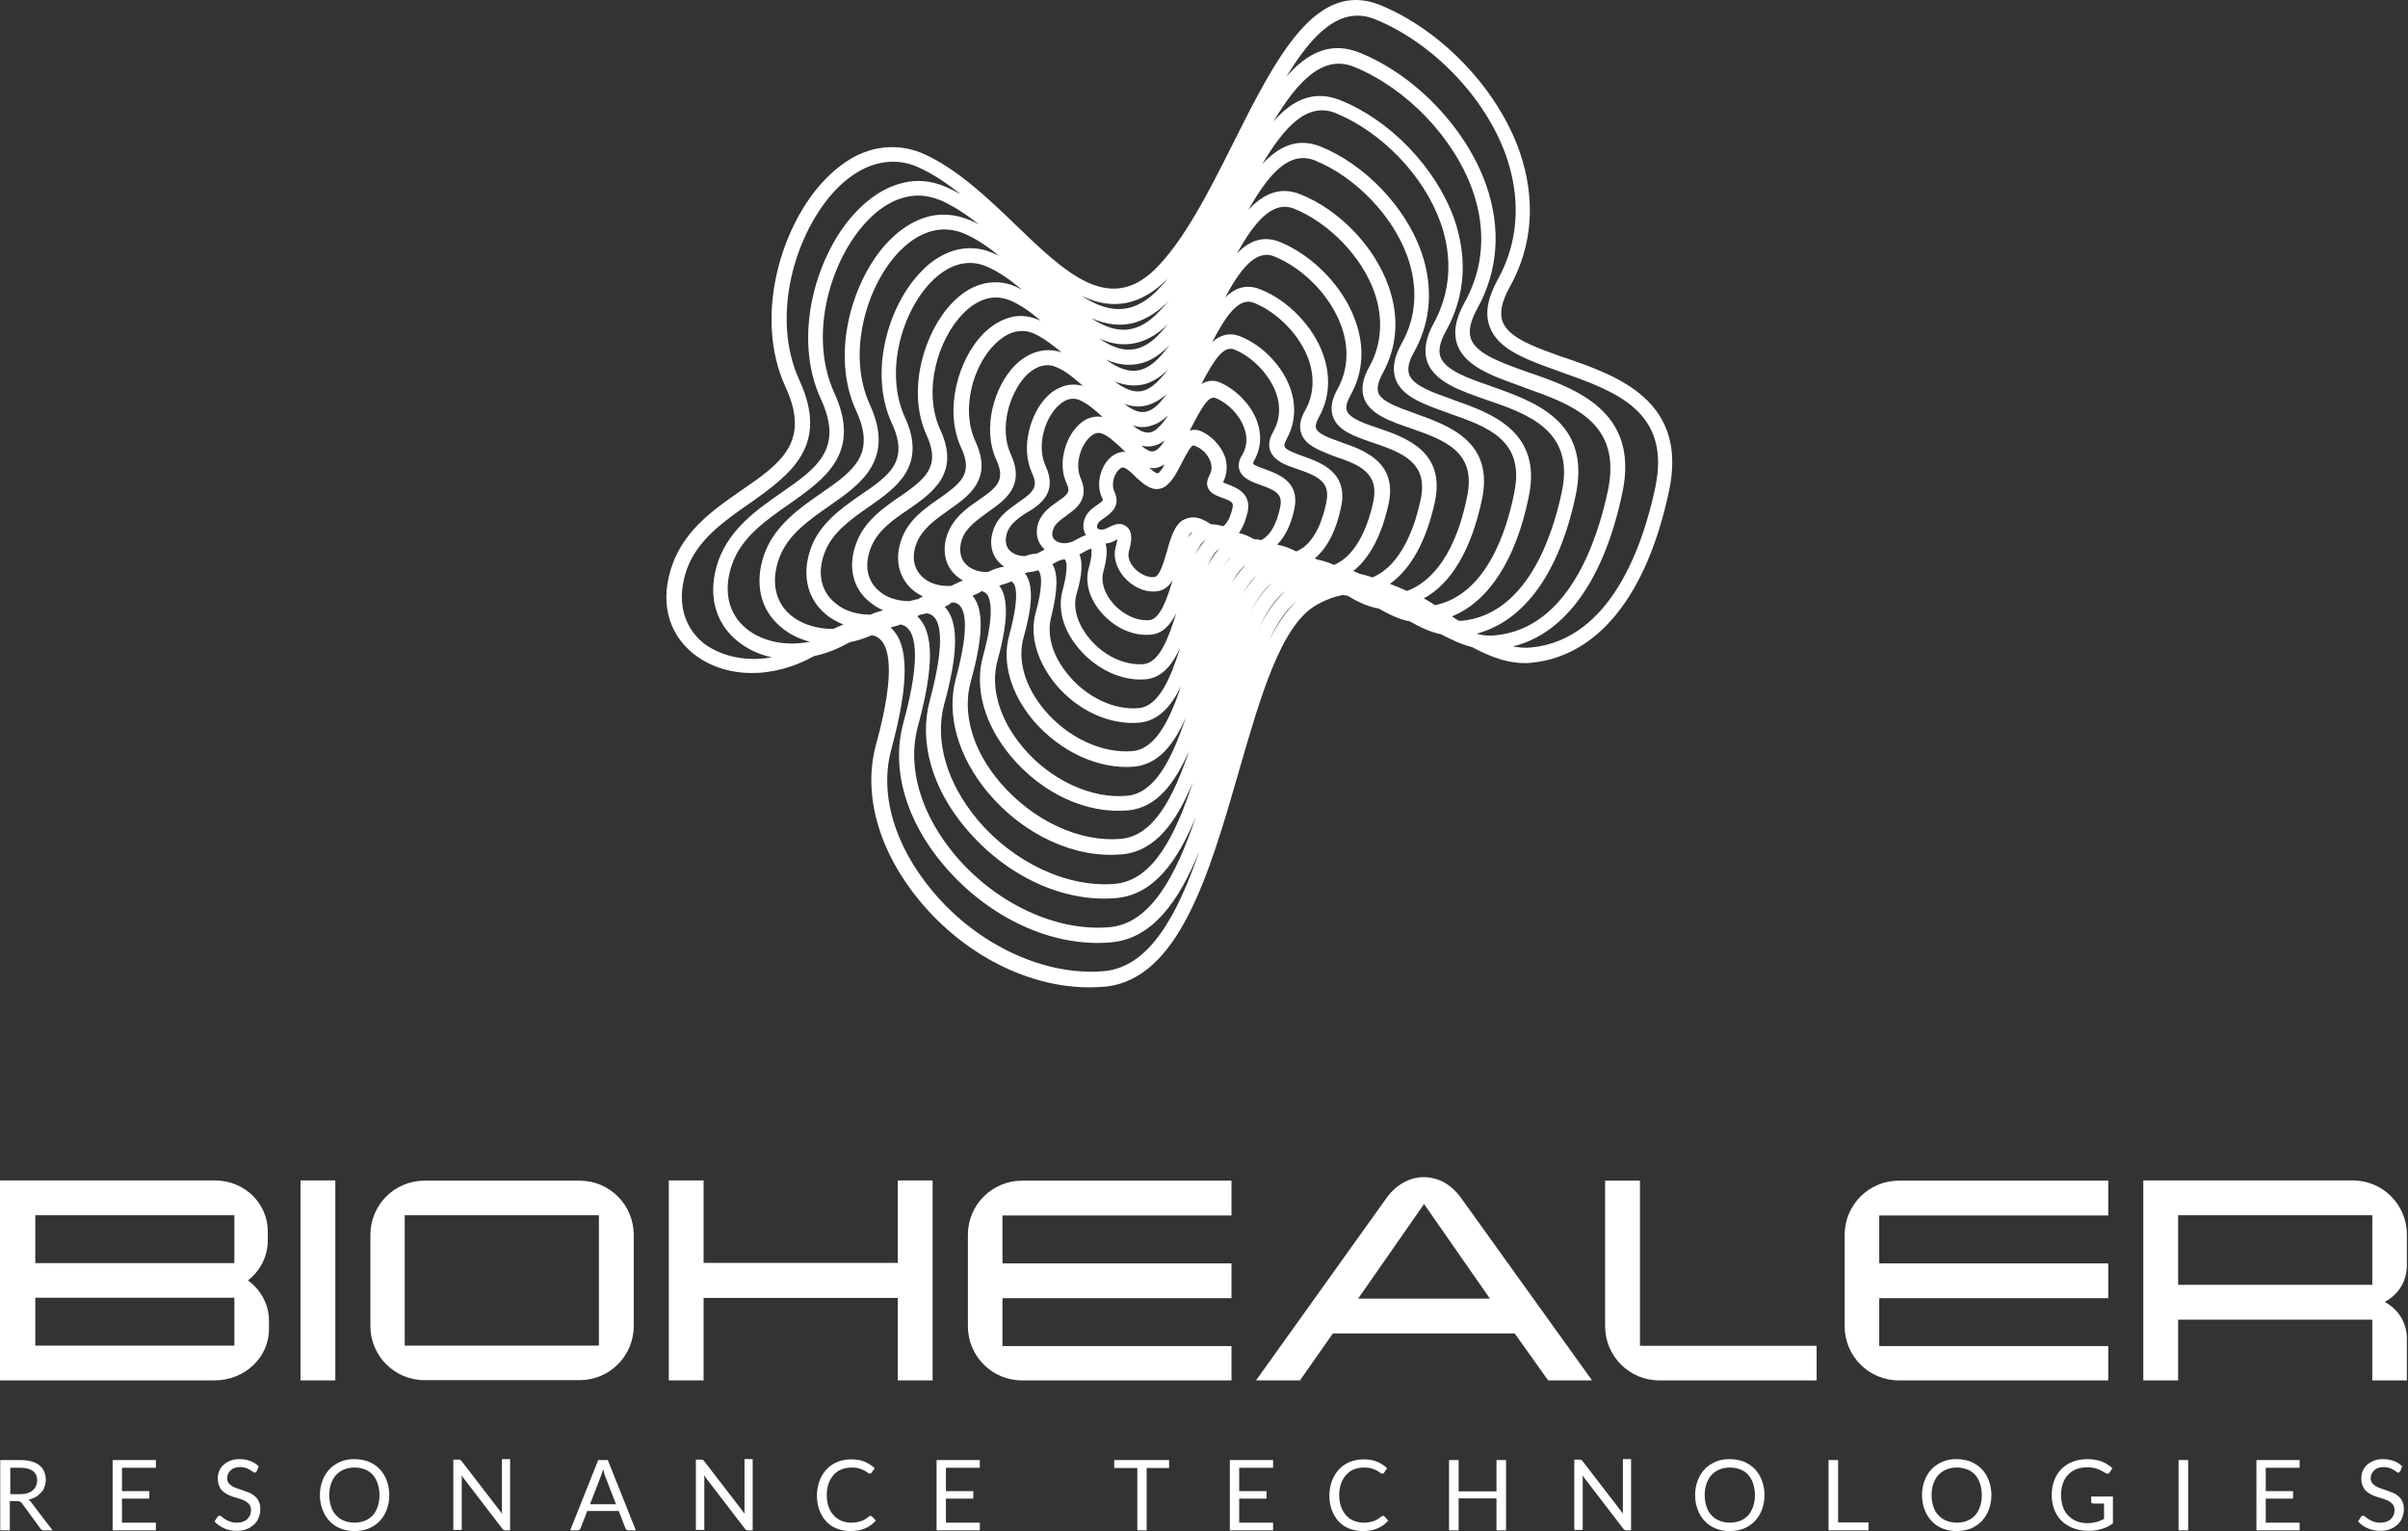 <svg width="2638" height="1678" viewBox="0 0 2638 1678" fill="none" xmlns="http://www.w3.org/2000/svg">
<rect x="0" y="0" width="2638" height="1678" fill="#333333" stroke="none"/>
<path d="M294.654 1456.66C294.654 1487.64 268.03 1512.72 235.006 1512.72H0V1293.58H235.006C268.03 1293.58 293.374 1318.67 293.374 1349.65V1359.12C293.374 1377.04 284.926 1392.91 271.614 1403.15C285.438 1413.14 294.654 1429.27 294.654 1447.19V1456.66ZM256.766 1384.21V1331.73H38.656V1384.21H256.766ZM256.766 1474.58V1422.1H38.656V1474.58H256.766Z" fill="white"/>
<path d="M367.358 1512.72H329.214V1293.58H367.358V1512.72Z" fill="white"/>
<path d="M694.267 1453.08C694.267 1486.1 667.643 1512.47 634.875 1512.47H465.149C432.125 1512.47 405.757 1485.84 405.757 1453.08V1353.23C405.757 1320.21 432.381 1293.84 465.149 1293.84H634.875C667.899 1293.84 694.267 1320.46 694.267 1353.23V1453.08ZM656.123 1474.58V1331.73H443.389V1474.58H656.123Z" fill="white"/>
<path d="M1021.69 1512.72H983.545V1422.35H770.811V1512.72H732.667V1293.58H770.811V1383.95H983.545V1293.58H1021.69V1512.72Z" fill="white"/>
<path d="M1349.11 1512.72H1119.74C1086.71 1512.72 1060.34 1486.1 1060.34 1453.33V1353.23C1060.34 1320.21 1086.97 1293.84 1119.74 1293.84H1349.11V1331.98H1098.23V1384.47H1349.11V1422.61H1098.23V1475.09H1349.11V1512.72Z" fill="white"/>
<path d="M1744.12 1512.72H1695.99L1659.38 1461.27H1460.21L1424.12 1512.72H1375.99L1519.35 1312.27C1528.57 1299.47 1543.16 1290 1559.8 1290C1576.95 1290 1591.03 1299.47 1600.24 1312.27L1744.12 1512.72ZM1632.24 1423.12L1560.05 1319.44L1487.86 1423.12H1632.24Z" fill="white"/>
<path d="M1990.13 1512.72H1817.84C1784.82 1512.72 1758.45 1486.1 1758.45 1453.33V1293.84H1796.6V1474.84H1990.13V1512.72Z" fill="white"/>
<path d="M2309.62 1512.72H2080.24C2047.22 1512.72 2020.85 1486.1 2020.85 1453.33V1353.23C2020.85 1320.21 2047.47 1293.84 2080.24 1293.84H2309.62V1331.98H2058.74V1384.47H2309.62V1422.61H2058.74V1475.09H2309.62V1512.72Z" fill="white"/>
<path d="M2637.04 1512.72H2598.89V1446.16H2386.16V1512.72H2348.02V1293.58H2577.39C2610.41 1293.58 2636.78 1320.21 2636.78 1352.98V1386.26C2636.78 1404.43 2627.31 1418.77 2612.46 1426.71C2627.05 1434.64 2636.78 1448.98 2636.78 1467.16V1512.72H2637.04ZM2598.89 1408.02V1331.73H2386.16V1408.02H2598.89Z" fill="white"/>
<path d="M57.599 1677.08H48.127C46.336 1677.08 44.8 1676.31 44.032 1674.78L24.064 1647.38C23.552 1646.62 22.784 1645.85 22.016 1645.59C21.248 1645.34 20.224 1645.08 18.688 1645.08H10.752V1677.08H0.256V1600.02H22.016C26.88 1600.02 30.976 1600.53 34.56 1601.56C38.144 1602.58 40.96 1603.86 43.264 1605.91C45.568 1607.96 47.36 1610.01 48.384 1612.57C49.408 1615.13 50.175 1618.2 50.175 1621.53C50.175 1624.34 49.663 1626.9 48.895 1629.21C48.127 1631.51 46.847 1633.82 45.056 1635.61C43.264 1637.4 41.472 1639.19 39.168 1640.47C36.864 1641.75 34.048 1642.78 31.232 1643.54C32.512 1644.31 33.792 1645.34 34.56 1646.87L57.599 1677.08ZM22.016 1637.4C25.088 1637.4 27.648 1637.14 29.952 1636.38C32.256 1635.61 34.304 1634.58 35.84 1633.3C37.376 1632.02 38.656 1630.23 39.424 1628.44C40.192 1626.65 40.704 1624.6 40.704 1622.29C40.704 1617.69 39.168 1614.36 36.096 1612.05C33.024 1609.75 28.672 1608.47 22.528 1608.47H11.264V1637.4H22.016Z" fill="white"/>
<path d="M170.751 1668.63V1677.08H123.391V1600.02H170.751V1608.47H133.631V1634.07H163.583V1642.26H133.631V1668.63H170.751Z" fill="white"/>
<path d="M281.342 1612.05C281.086 1612.57 280.574 1613.08 280.318 1613.33C280.062 1613.59 279.55 1613.85 279.038 1613.85C278.526 1613.85 277.758 1613.59 276.99 1612.82C276.222 1612.31 275.198 1611.54 273.918 1610.77C272.638 1610.01 271.102 1609.49 269.566 1608.73C267.774 1608.21 265.726 1607.7 263.166 1607.7C260.862 1607.7 258.814 1607.96 257.022 1608.73C255.23 1609.24 253.694 1610.26 252.67 1611.29C251.646 1612.31 250.622 1613.59 249.854 1615.13C249.342 1616.66 248.83 1618.2 248.83 1619.73C248.83 1621.78 249.342 1623.57 250.366 1625.11C251.39 1626.65 252.926 1627.67 254.462 1628.7C256.254 1629.72 258.046 1630.49 260.35 1631.26C262.654 1632.02 264.702 1632.79 267.006 1633.56C269.31 1634.33 271.614 1635.35 273.662 1636.12C275.71 1636.89 277.758 1638.42 279.55 1639.96C281.342 1641.5 282.622 1643.29 283.646 1645.59C284.67 1647.9 285.182 1650.46 285.182 1653.53C285.182 1656.86 284.67 1659.93 283.39 1663C282.366 1666.07 280.574 1668.63 278.27 1670.68C275.966 1672.73 273.406 1674.52 270.078 1675.8C266.75 1677.08 263.166 1677.59 259.07 1677.59C253.95 1677.59 249.598 1676.57 245.502 1674.78C241.406 1672.98 237.822 1670.42 235.006 1667.35L238.078 1662.49C238.334 1661.98 238.59 1661.72 239.102 1661.46C239.614 1661.21 239.87 1660.95 240.382 1660.95C240.894 1660.95 241.406 1661.21 241.918 1661.46C242.43 1661.72 243.198 1662.23 243.966 1663C244.734 1663.51 245.502 1664.28 246.526 1664.79C247.55 1665.3 248.574 1666.07 249.854 1666.58C251.134 1667.1 252.414 1667.61 253.95 1668.12C255.486 1668.38 257.278 1668.63 259.326 1668.63C261.886 1668.63 263.934 1668.38 265.982 1667.61C268.03 1666.84 269.566 1666.07 270.846 1664.79C272.126 1663.51 273.15 1661.98 273.918 1660.44C274.686 1658.65 274.942 1656.86 274.942 1654.81C274.942 1652.5 274.43 1650.46 273.406 1649.18C272.382 1647.64 270.846 1646.36 269.31 1645.34C267.518 1644.31 265.726 1643.54 263.422 1642.78C261.118 1642.01 259.07 1641.24 256.766 1640.73C254.462 1639.96 252.158 1639.19 250.11 1638.17C248.062 1637.14 246.014 1635.86 244.222 1634.33C242.43 1632.79 241.15 1630.74 240.126 1628.44C239.102 1626.13 238.59 1623.32 238.59 1619.99C238.59 1617.17 239.102 1614.61 240.126 1612.05C241.15 1609.49 242.686 1607.19 244.734 1605.4C246.782 1603.61 249.342 1601.81 252.158 1600.79C255.23 1599.51 258.558 1599 262.398 1599C266.75 1599 270.59 1599.77 274.174 1601.05C277.758 1602.33 280.83 1604.37 283.39 1606.93L281.342 1612.05Z" fill="white"/>
<path d="M426.493 1638.42C426.493 1644.31 425.469 1649.43 423.677 1654.3C421.885 1659.16 419.325 1663.26 415.997 1666.84C412.669 1670.42 408.573 1672.98 403.965 1675.03C399.357 1676.82 394.237 1677.85 388.349 1677.85C382.461 1677.85 377.597 1676.82 372.989 1675.03C368.381 1673.24 364.285 1670.42 360.957 1666.84C357.629 1663.26 355.069 1659.16 353.277 1654.3C351.485 1649.43 350.461 1644.31 350.461 1638.42C350.461 1632.54 351.485 1627.42 353.277 1622.55C355.069 1617.69 357.629 1613.59 360.957 1610.01C364.285 1606.42 368.381 1603.86 372.989 1601.81C377.597 1599.77 382.717 1599 388.349 1599C393.981 1599 399.101 1600.02 403.965 1601.81C408.573 1603.86 412.669 1606.42 415.997 1610.01C419.325 1613.59 421.885 1617.69 423.677 1622.55C425.469 1627.42 426.493 1632.79 426.493 1638.42ZM415.741 1638.42C415.741 1633.82 414.973 1629.46 413.693 1625.62C412.413 1621.78 410.621 1618.71 408.317 1616.15C406.013 1613.59 403.197 1611.54 399.613 1610.26C396.285 1608.98 392.445 1608.21 388.349 1608.21C384.253 1608.21 380.413 1608.98 377.085 1610.26C373.757 1611.54 370.941 1613.59 368.381 1616.15C365.821 1618.71 364.285 1622.04 362.749 1625.62C361.469 1629.46 360.701 1633.56 360.701 1638.42C360.701 1643.29 361.469 1647.38 362.749 1651.22C364.029 1655.06 365.821 1658.14 368.381 1660.7C370.685 1663.26 373.757 1665.3 377.085 1666.58C380.413 1667.86 384.253 1668.63 388.349 1668.63C392.445 1668.63 396.285 1667.86 399.613 1666.58C402.941 1665.3 405.757 1663.26 408.317 1660.7C410.621 1658.14 412.413 1654.81 413.693 1651.22C414.973 1647.64 415.741 1643.29 415.741 1638.42Z" fill="white"/>
<path d="M558.844 1600.02V1677.08H553.724C552.956 1677.08 552.188 1676.82 551.676 1676.57C551.164 1676.31 550.652 1675.8 550.14 1675.03L505.596 1616.92C505.596 1617.69 505.596 1618.71 505.852 1619.48C506.108 1620.25 505.852 1621.27 505.852 1621.78V1676.57H496.636V1599.51H502.012C502.524 1599.51 502.78 1599.51 503.292 1599.51C503.548 1599.51 503.804 1599.77 504.06 1599.77C504.316 1599.77 504.572 1600.02 504.828 1600.28C505.084 1600.53 505.34 1600.79 505.596 1601.05L550.14 1658.9C550.14 1657.88 549.884 1657.11 549.884 1656.09C549.884 1655.32 549.884 1654.3 549.884 1653.53V1599H558.844V1600.02Z" fill="white"/>
<path d="M696.571 1677.08H688.635C687.611 1677.08 686.843 1676.82 686.331 1676.31C685.819 1675.8 685.307 1675.29 685.051 1674.52L677.883 1655.83H643.323L636.155 1674.52C635.899 1675.29 635.643 1675.8 634.875 1676.31C634.363 1676.82 633.595 1677.08 632.571 1677.08H624.635L655.355 1600.02H665.851L696.571 1677.08ZM674.811 1648.41L662.779 1617.17C662.523 1616.15 662.011 1615.13 661.755 1613.85C661.499 1612.57 660.987 1611.29 660.731 1610.01C659.963 1612.82 659.195 1615.38 658.427 1617.17L646.395 1648.41H674.811Z" fill="white"/>
<path d="M824.57 1600.02V1677.08H819.45C818.682 1677.08 817.914 1676.82 817.402 1676.57C816.89 1676.31 816.378 1675.8 815.866 1675.03L771.322 1616.92C771.322 1617.69 771.322 1618.71 771.578 1619.48C771.834 1620.25 771.578 1621.27 771.578 1621.78V1676.57H762.362V1599.51H767.738C768.25 1599.51 768.506 1599.51 769.018 1599.51C769.274 1599.51 769.53 1599.77 769.786 1599.77C770.042 1599.77 770.298 1600.02 770.554 1600.28C770.81 1600.53 771.066 1600.79 771.322 1601.05L815.866 1658.9C815.866 1657.88 815.61 1657.11 815.61 1656.09C815.61 1655.32 815.61 1654.3 815.61 1653.53V1599H824.57V1600.02Z" fill="white"/>
<path d="M953.849 1661.21C954.361 1661.21 954.873 1661.46 955.385 1661.98L959.481 1666.33C956.409 1669.91 952.569 1672.73 947.961 1674.78C943.353 1676.82 937.977 1677.85 931.577 1677.85C925.945 1677.85 921.081 1676.82 916.473 1675.03C911.865 1673.24 908.025 1670.42 904.953 1667.1C901.881 1663.77 899.321 1659.42 897.529 1654.55C895.737 1649.69 894.969 1644.31 894.969 1638.68C894.969 1633.05 895.994 1627.67 897.786 1622.81C899.578 1617.94 902.138 1613.85 905.466 1610.26C908.793 1606.68 912.633 1604.12 917.241 1602.07C921.849 1600.28 926.969 1599.25 932.601 1599.25C937.977 1599.25 942.841 1600.02 947.193 1601.81C951.289 1603.61 955.129 1605.91 958.201 1608.98L954.873 1613.85C954.617 1614.1 954.361 1614.61 954.105 1614.61C953.849 1614.87 953.337 1614.87 952.825 1614.87C952.057 1614.87 951.289 1614.61 950.521 1613.85C949.497 1613.08 948.473 1612.31 946.937 1611.54C945.401 1610.77 943.609 1610.01 941.305 1609.24C939.001 1608.47 936.185 1608.21 932.857 1608.21C928.761 1608.21 925.177 1608.98 921.849 1610.26C918.521 1611.54 915.705 1613.59 913.401 1616.15C911.097 1618.71 909.049 1622.04 907.769 1625.62C906.489 1629.21 905.721 1633.56 905.721 1638.42C905.721 1643.29 906.489 1647.38 907.769 1651.22C909.049 1655.06 911.097 1658.14 913.401 1660.7C915.705 1663.26 918.521 1665.3 921.849 1666.58C925.177 1667.86 928.505 1668.63 932.345 1668.63C934.649 1668.63 936.697 1668.38 938.489 1668.12C940.281 1667.86 942.073 1667.35 943.609 1666.84C945.145 1666.33 946.681 1665.56 947.961 1664.79C949.241 1664.02 950.521 1662.74 952.057 1661.72C952.569 1661.46 953.081 1661.21 953.849 1661.21Z" fill="white"/>
<path d="M1073.4 1668.63V1677.08H1026.04V1600.02H1073.4V1608.47H1036.28V1634.07H1066.23V1642.26H1036.28V1668.63H1073.4Z" fill="white"/>
<path d="M1281.01 1608.73H1256.18V1677.08H1245.94V1608.73H1220.6V1600.02H1280.76V1608.73H1281.01Z" fill="white"/>
<path d="M1394.68 1668.63V1677.08H1347.32V1600.02H1394.68V1608.47H1357.56V1634.07H1387.51V1642.26H1357.56V1668.63H1394.68Z" fill="white"/>
<path d="M1515.25 1661.21C1515.76 1661.21 1516.28 1661.46 1516.79 1661.98L1520.88 1666.33C1517.81 1669.91 1513.97 1672.73 1509.37 1674.78C1504.76 1676.82 1499.38 1677.85 1492.98 1677.85C1487.35 1677.85 1482.49 1676.82 1477.88 1675.03C1473.27 1673.24 1469.43 1670.42 1466.36 1667.1C1463.29 1663.77 1460.73 1659.42 1458.93 1654.55C1457.14 1649.69 1456.37 1644.31 1456.37 1638.68C1456.37 1633.05 1457.4 1627.67 1459.19 1622.81C1460.98 1617.94 1463.54 1613.85 1466.87 1610.26C1470.2 1606.68 1474.04 1604.12 1478.65 1602.07C1483.25 1600.28 1488.37 1599.25 1494.01 1599.25C1499.38 1599.25 1504.25 1600.02 1508.6 1601.81C1512.69 1603.61 1516.53 1605.91 1519.6 1608.98L1516.28 1613.85C1516.02 1614.1 1515.77 1614.61 1515.51 1614.61C1515.25 1614.87 1514.74 1614.87 1514.23 1614.87C1513.46 1614.87 1512.69 1614.61 1511.93 1613.85C1510.9 1613.08 1509.88 1612.31 1508.34 1611.54C1506.81 1610.77 1505.01 1610.01 1502.71 1609.24C1500.41 1608.47 1497.59 1608.21 1494.26 1608.21C1490.17 1608.21 1486.58 1608.98 1483.25 1610.26C1479.93 1611.54 1477.11 1613.59 1474.81 1616.15C1472.5 1618.71 1470.45 1622.04 1469.17 1625.62C1467.89 1629.21 1467.13 1633.56 1467.13 1638.42C1467.13 1643.29 1467.89 1647.38 1469.17 1651.22C1470.45 1655.06 1472.5 1658.14 1474.81 1660.7C1477.11 1663.26 1479.93 1665.3 1483.25 1666.58C1486.58 1667.86 1489.91 1668.63 1493.75 1668.63C1496.05 1668.63 1498.1 1668.38 1499.89 1668.12C1501.69 1667.86 1503.48 1667.35 1505.01 1666.84C1506.55 1666.33 1508.09 1665.56 1509.37 1664.79C1510.65 1664.02 1511.93 1662.74 1513.46 1661.72C1513.97 1661.46 1514.74 1661.21 1515.25 1661.21Z" fill="white"/>
<path d="M1649.91 1600.02V1677.08H1639.41V1642.01H1597.94V1677.08H1587.44V1600.02H1597.94V1634.33H1639.41V1600.02H1649.91Z" fill="white"/>
<path d="M1786.87 1600.02V1677.08H1781.75C1780.98 1677.08 1780.21 1676.82 1779.7 1676.57C1779.19 1676.31 1778.68 1675.8 1778.16 1675.03L1733.62 1616.92C1733.62 1617.69 1733.62 1618.71 1733.88 1619.48C1734.13 1620.25 1733.88 1621.27 1733.88 1621.78V1676.57H1724.66V1599.51H1730.04C1730.55 1599.51 1730.8 1599.51 1731.32 1599.51C1731.57 1599.51 1731.83 1599.77 1732.08 1599.77C1732.34 1599.77 1732.6 1600.02 1732.85 1600.28C1733.11 1600.53 1733.36 1600.79 1733.62 1601.05L1778.16 1658.9C1778.16 1657.88 1777.91 1657.11 1777.91 1656.09C1777.91 1655.32 1777.91 1654.3 1777.91 1653.53V1599H1786.87V1600.02Z" fill="white"/>
<path d="M1933.04 1638.42C1933.04 1644.31 1932.02 1649.43 1930.23 1654.3C1928.43 1659.16 1925.87 1663.26 1922.55 1666.84C1919.22 1670.42 1915.12 1672.98 1910.51 1675.03C1905.91 1676.82 1900.79 1677.85 1894.9 1677.85C1889.01 1677.85 1884.15 1676.82 1879.54 1675.03C1874.93 1673.24 1870.83 1670.42 1867.51 1666.84C1864.18 1663.26 1861.62 1659.16 1859.83 1654.3C1858.03 1649.43 1857.01 1644.31 1857.01 1638.42C1857.01 1632.54 1858.03 1627.42 1859.83 1622.55C1861.62 1617.69 1864.18 1613.59 1867.51 1610.01C1870.83 1606.42 1874.93 1603.86 1879.54 1601.81C1884.15 1599.77 1889.27 1599 1894.9 1599C1900.53 1599 1905.65 1600.02 1910.51 1601.81C1915.12 1603.86 1919.22 1606.42 1922.55 1610.01C1925.87 1613.59 1928.43 1617.69 1930.23 1622.55C1932.02 1627.42 1933.04 1632.79 1933.04 1638.42ZM1922.55 1638.42C1922.55 1633.82 1921.78 1629.46 1920.5 1625.62C1919.22 1621.78 1917.43 1618.71 1915.12 1616.15C1912.82 1613.59 1910 1611.54 1906.42 1610.26C1903.09 1608.98 1899.25 1608.21 1895.15 1608.21C1891.06 1608.21 1887.22 1608.98 1883.89 1610.26C1880.56 1611.54 1877.75 1613.59 1875.19 1616.15C1872.63 1618.71 1871.09 1622.04 1869.55 1625.62C1868.27 1629.46 1867.51 1633.56 1867.51 1638.42C1867.51 1643.29 1868.27 1647.38 1869.55 1651.22C1870.83 1655.06 1872.63 1658.14 1875.19 1660.7C1877.49 1663.26 1880.56 1665.3 1883.89 1666.58C1887.22 1667.86 1891.06 1668.63 1895.15 1668.63C1899.25 1668.63 1903.09 1667.86 1906.42 1666.58C1909.75 1665.3 1912.56 1663.26 1915.12 1660.7C1917.43 1658.14 1919.22 1654.81 1920.5 1651.22C1921.78 1647.64 1922.55 1643.29 1922.55 1638.42Z" fill="white"/>
<path d="M2046.96 1668.38V1677.08H2003.19V1600.02H2013.68V1668.38H2046.96Z" fill="white"/>
<path d="M2181.62 1638.42C2181.62 1644.31 2180.59 1649.43 2178.8 1654.3C2177.01 1659.16 2174.45 1663.26 2171.12 1666.84C2167.79 1670.42 2163.7 1672.98 2159.09 1675.03C2154.48 1676.82 2149.36 1677.85 2143.47 1677.85C2137.58 1677.85 2132.72 1676.82 2128.11 1675.03C2123.5 1673.24 2119.41 1670.42 2116.08 1666.84C2112.75 1663.26 2110.19 1659.16 2108.4 1654.3C2106.61 1649.43 2105.58 1644.31 2105.58 1638.42C2105.58 1632.54 2106.61 1627.42 2108.4 1622.55C2110.19 1617.69 2112.75 1613.59 2116.08 1610.01C2119.41 1606.42 2123.5 1603.86 2128.11 1601.81C2132.72 1599.77 2137.84 1599 2143.47 1599C2149.1 1599 2154.22 1600.02 2159.09 1601.81C2163.7 1603.86 2167.79 1606.42 2171.12 1610.01C2174.45 1613.59 2177.01 1617.69 2178.8 1622.55C2180.59 1627.42 2181.62 1632.79 2181.62 1638.42ZM2171.12 1638.42C2171.12 1633.82 2170.35 1629.46 2169.07 1625.62C2167.79 1621.78 2166 1618.71 2163.7 1616.15C2161.39 1613.59 2158.58 1611.54 2154.99 1610.26C2151.66 1608.98 2147.82 1608.21 2143.73 1608.21C2139.63 1608.21 2135.79 1608.98 2132.46 1610.26C2129.14 1611.54 2126.32 1613.59 2123.76 1616.15C2121.2 1618.71 2119.66 1622.04 2118.13 1625.62C2116.85 1629.46 2116.08 1633.56 2116.08 1638.42C2116.08 1643.29 2116.85 1647.38 2118.13 1651.22C2119.41 1655.06 2121.2 1658.14 2123.76 1660.7C2126.06 1663.26 2129.14 1665.3 2132.46 1666.58C2135.79 1667.86 2139.63 1668.63 2143.73 1668.63C2147.82 1668.63 2151.66 1667.86 2154.99 1666.58C2158.32 1665.3 2161.14 1663.26 2163.7 1660.7C2166 1658.14 2167.79 1654.81 2169.07 1651.22C2170.35 1647.64 2171.12 1643.29 2171.12 1638.42Z" fill="white"/>
<path d="M2314.74 1639.96V1669.4C2310.9 1672.22 2306.8 1674.26 2302.45 1675.54C2298.1 1676.82 2293.23 1677.59 2288.11 1677.59C2281.97 1677.59 2276.34 1676.57 2271.47 1674.78C2266.61 1672.98 2262.26 1670.17 2258.67 1666.84C2255.09 1663.51 2252.53 1659.16 2250.48 1654.3C2248.69 1649.43 2247.66 1644.06 2247.66 1638.42C2247.66 1632.54 2248.69 1627.16 2250.48 1622.29C2252.27 1617.43 2254.83 1613.33 2258.42 1609.75C2261.74 1606.42 2265.84 1603.61 2270.7 1601.81C2275.57 1600.02 2280.94 1599 2287.09 1599C2290.16 1599 2292.98 1599.25 2295.54 1599.77C2298.1 1600.28 2300.66 1600.79 2302.7 1601.81C2305.01 1602.58 2307.06 1603.61 2308.85 1604.89C2310.64 1606.17 2312.43 1607.45 2314.22 1608.98L2311.15 1613.59C2310.64 1614.36 2310.13 1614.87 2309.36 1614.87C2308.59 1615.13 2307.82 1614.87 2306.8 1614.36C2306.03 1613.85 2305.01 1613.33 2303.73 1612.57C2302.7 1611.8 2301.17 1611.29 2299.63 1610.52C2298.1 1609.75 2296.05 1609.24 2294 1608.73C2291.95 1608.21 2289.14 1607.96 2286.32 1607.96C2281.97 1607.96 2278.13 1608.73 2274.54 1610.01C2270.96 1611.54 2268.14 1613.33 2265.58 1616.15C2263.02 1618.71 2261.23 1622.04 2259.95 1625.62C2258.67 1629.21 2257.9 1633.56 2257.9 1638.17C2257.9 1643.03 2258.67 1647.38 2259.95 1651.22C2261.23 1655.06 2263.28 1658.39 2265.84 1660.95C2268.4 1663.51 2271.47 1665.56 2275.06 1667.1C2278.64 1668.63 2282.74 1669.14 2287.34 1669.14C2290.93 1669.14 2294 1668.63 2296.82 1667.86C2299.63 1667.1 2302.19 1665.82 2305.01 1664.54V1647.64H2292.98C2292.21 1647.64 2291.7 1647.38 2291.44 1647.13C2290.93 1646.62 2290.93 1646.36 2290.93 1645.59V1639.96H2314.74Z" fill="white"/>
<path d="M2397.17 1677.08H2386.67V1600.02H2397.17V1677.08Z" fill="white"/>
<path d="M2519.28 1668.63V1677.08H2471.92V1600.02H2519.28V1608.47H2482.16V1634.07H2512.11V1642.26H2482.16V1668.63H2519.28Z" fill="white"/>
<path d="M2629.61 1612.05C2629.36 1612.57 2628.85 1613.08 2628.59 1613.33C2628.33 1613.59 2627.82 1613.85 2627.31 1613.85C2626.8 1613.85 2626.03 1613.59 2625.26 1612.82C2624.49 1612.31 2623.47 1611.54 2622.19 1610.77C2620.91 1610.01 2619.37 1609.49 2617.84 1608.73C2616.05 1608.21 2614 1607.7 2611.44 1607.7C2609.13 1607.7 2607.09 1607.96 2605.29 1608.73C2603.5 1609.24 2601.97 1610.26 2600.94 1611.29C2599.92 1612.31 2598.89 1613.59 2598.13 1615.13C2597.61 1616.66 2597.1 1618.2 2597.1 1619.73C2597.1 1621.78 2597.61 1623.57 2598.64 1625.11C2599.66 1626.65 2601.2 1627.67 2602.73 1628.7C2604.53 1629.72 2606.32 1630.49 2608.62 1631.26C2610.93 1632.02 2612.97 1632.79 2615.28 1633.56C2617.58 1634.33 2619.89 1635.35 2621.93 1636.12C2623.98 1636.89 2626.03 1638.42 2627.82 1639.96C2629.61 1641.5 2630.89 1643.29 2631.92 1645.59C2632.94 1647.9 2633.45 1650.46 2633.45 1653.53C2633.45 1656.86 2632.94 1659.93 2631.66 1663C2630.64 1666.07 2628.85 1668.63 2626.54 1670.68C2624.24 1672.73 2621.68 1674.52 2618.35 1675.8C2615.02 1677.08 2611.44 1677.59 2607.34 1677.59C2602.22 1677.59 2597.87 1676.57 2593.77 1674.78C2589.68 1672.98 2586.09 1670.42 2583.28 1667.35L2586.35 1662.49C2586.61 1661.98 2586.86 1661.72 2587.37 1661.46C2587.89 1661.21 2588.14 1660.95 2588.65 1660.95C2589.17 1660.95 2589.68 1661.21 2590.19 1661.46C2590.7 1661.72 2591.47 1662.23 2592.24 1663C2593.01 1663.51 2593.77 1664.28 2594.8 1664.79C2595.82 1665.3 2596.85 1666.07 2598.13 1666.58C2599.41 1667.1 2600.69 1667.61 2602.22 1668.12C2603.76 1668.38 2605.55 1668.63 2607.6 1668.63C2610.16 1668.63 2612.21 1668.38 2614.25 1667.61C2616.3 1666.84 2617.84 1666.07 2619.12 1664.79C2620.4 1663.51 2621.42 1661.98 2622.19 1660.44C2622.96 1658.65 2623.21 1656.86 2623.21 1654.81C2623.21 1652.5 2622.7 1650.46 2621.68 1649.18C2620.65 1647.64 2619.12 1646.36 2617.58 1645.34C2615.79 1644.31 2614 1643.54 2611.69 1642.78C2609.39 1642.01 2607.34 1641.24 2605.04 1640.73C2602.73 1639.96 2600.43 1639.19 2598.38 1638.17C2596.33 1637.14 2594.29 1635.86 2592.49 1634.33C2590.7 1632.79 2589.42 1630.74 2588.4 1628.44C2587.37 1626.13 2586.86 1623.32 2586.86 1619.99C2586.86 1617.17 2587.37 1614.61 2588.4 1612.05C2589.42 1609.49 2590.96 1607.19 2593.01 1605.4C2595.05 1603.61 2597.61 1601.81 2600.43 1600.79C2603.5 1599.51 2606.83 1599 2610.67 1599C2615.02 1599 2618.86 1599.77 2622.45 1601.05C2626.03 1602.33 2629.1 1604.37 2631.66 1606.93L2629.61 1612.05Z" fill="white"/>
<path d="M1714.43 392.029H1714.06C1682.91 380.9 1653.23 370.884 1646.19 352.708C1642.48 343.063 1645.07 330.451 1653.98 314.5C1679.2 269.243 1682.91 217.681 1664.36 165.006C1640.25 97.122 1579.06 32.947 1511.93 5.496C1441.09 -23.067 1397.32 64.478 1350.59 157.587C1325.74 207.294 1297.18 264.05 1264.91 295.581C1214.47 344.176 1167 298.92 1112.48 246.244C1082.44 217.31 1048.31 184.666 1011.22 168.344C992.31 160.183 971.911 159.071 952.254 165.006C935.193 170.199 919.244 180.957 904.409 196.166C855.822 245.873 825.039 347.143 860.644 424.302C888.461 484.767 854.71 508.137 812.057 537.442C783.128 557.473 750.49 580.102 736.767 618.31C722.673 657.26 730.833 692.871 759.02 715.87C793.513 743.691 845.808 744.804 892.169 718.838C905.151 716.241 917.761 711.048 930.371 704C939.272 702.145 947.061 699.548 954.85 696.21C958.188 696.581 960.784 697.693 963.009 699.548C971.911 706.225 983.408 729.966 959.671 816.027C944.836 870.557 962.638 933.248 1008.26 988.149C1057.59 1047.13 1127.31 1082 1193.33 1082C1199.27 1082 1204.83 1081.63 1210.39 1081.26C1291.25 1073.47 1324.63 958.102 1356.89 846.445L1357.26 844.962C1381 762.981 1403.25 685.452 1441.83 663.195C1451.47 657.631 1461.11 653.921 1471.13 652.066C1471.87 652.066 1472.61 652.437 1473.72 652.437C1474.47 652.437 1475.58 652.808 1476.32 652.808C1485.22 658.372 1497.46 664.679 1510.44 666.904C1520.46 672.469 1532.32 678.775 1544.56 681.001C1557.54 688.42 1568.3 692.871 1578.69 695.097C1587.96 699.919 1599.83 705.854 1612.81 709.193C1630.24 718.467 1653.23 728.853 1678.08 726.257C1751.15 718.838 1804.56 651.695 1828.66 537.071C1849.06 438.769 1771.55 411.689 1714.43 392.029ZM875.85 416.882C843.212 346.402 871.771 252.922 916.648 206.923C935.934 187.263 957.075 177.247 978.216 177.247C987.488 177.247 996.76 179.102 1005.66 183.182C1021.61 190.231 1037.19 200.617 1052.39 212.859C1047.2 209.891 1042.01 207.294 1036.82 205.069C1019.38 197.279 1001.21 196.166 983.037 202.101C967.831 206.923 952.995 216.568 939.272 230.664C894.766 275.921 866.949 368.288 899.587 438.027C924.437 492.186 894.395 513.33 855.822 540.039C829.86 558.215 800.189 578.618 787.208 613.858C774.598 649.47 782.386 682.113 808.349 702.887C819.104 711.419 831.715 717.354 845.437 720.322C812.799 726.257 785.724 716.612 770.147 704.371C747.523 685.452 741.218 656.147 752.344 624.245C763.842 591.601 793.142 571.199 821.33 551.538L822.071 551.167C864.724 520.378 909.23 489.589 875.85 416.882ZM1358.01 515.556C1361.34 524.459 1371.73 528.168 1381 531.507C1399.17 537.813 1405.11 542.264 1402.51 555.619C1400.66 564.521 1395.47 585.295 1381.37 591.972C1379.15 591.23 1376.55 590.859 1373.95 590.859C1368.02 587.521 1362.46 585.295 1357.26 584.182C1361.72 577.876 1364.68 570.086 1366.91 560.812C1370.99 540.41 1353.93 534.103 1345.03 530.765L1344.28 530.394C1343.17 530.023 1341.32 529.281 1339.83 528.539C1344.28 520.007 1345.03 509.991 1342.06 500.718C1337.61 488.476 1327.22 477.348 1314.98 472.154C1310.9 470.671 1307.19 470.671 1303.86 471.783H1303.49C1303.86 470.671 1304.6 469.929 1304.97 468.816C1316.1 447.301 1323.88 433.204 1331.67 436.172C1345.4 441.736 1358.38 455.091 1363.2 469.558C1365.79 476.606 1367.28 486.992 1361.34 497.75C1358.38 502.202 1355.41 508.879 1358.01 515.556ZM1336.87 626.841C1340.57 620.164 1344.28 614.6 1348.36 611.261C1344.28 615.342 1340.2 620.535 1336.87 626.841ZM1322.77 620.535C1326.85 611.261 1330.93 604.213 1336.12 601.246L1336.49 600.875C1331.3 605.697 1326.85 612.745 1322.77 620.535ZM1182.58 607.552C1184.06 606.81 1185.54 606.068 1186.66 605.326C1191.11 602.73 1194.07 601.617 1195.56 601.246C1195.93 603.101 1196.67 609.036 1192.59 623.132C1188.51 638.341 1193.33 655.776 1205.94 670.614C1220.78 688.049 1241.18 697.322 1260.83 695.468C1273.81 694.355 1282.34 684.71 1288.65 671.727C1280.12 699.548 1270.11 725.886 1253.04 727.741C1232.65 729.595 1209.28 718.838 1193.7 699.919C1180.35 683.968 1175.16 666.533 1179.24 651.324C1185.54 630.551 1186.28 616.455 1182.58 607.552ZM1301.26 589.375C1302.37 586.408 1303.86 584.553 1304.97 583.811C1305.34 583.44 1305.71 583.44 1306.08 583.44C1304.23 585.295 1302.74 587.15 1301.26 589.375ZM1319.8 592.343L1320.18 591.972C1320.55 591.601 1320.92 591.601 1321.29 591.23C1316.84 595.311 1313.13 601.246 1309.79 607.923C1312.76 600.504 1316.1 594.569 1319.8 592.343ZM1211.13 595.682C1215.21 595.311 1219.29 593.827 1223 591.601C1223.37 591.23 1223.74 591.23 1224.12 591.23C1223.74 593.085 1223.37 595.682 1222.26 599.391C1219.29 609.778 1222.63 621.648 1230.79 631.664C1240.43 643.163 1254.16 649.47 1267.14 647.986C1275.3 647.244 1280.49 642.422 1284.57 635.744C1278.64 656.147 1270.85 678.404 1259.35 679.517C1245.63 681.001 1229.31 673.211 1218.55 660.227C1209.65 649.841 1205.94 637.228 1208.54 627.212C1212.62 612.745 1213.36 602.73 1211.13 595.682ZM1326.11 505.911C1327.96 511.104 1327.59 516.298 1325 520.749C1322.4 525.942 1321.66 530.394 1323.14 534.103C1325.74 540.781 1332.41 543.006 1339.09 545.603C1350.59 549.683 1351.33 551.167 1350.22 556.732C1347.99 566.747 1344.28 573.795 1339.83 576.763C1335.38 575.279 1331.3 574.537 1326.85 574.537L1326.11 574.166C1319.06 569.715 1308.68 563.038 1295.7 570.086C1287.17 575.279 1282.72 588.262 1278.64 603.472L1278.27 604.584C1274.93 616.084 1270.48 631.664 1264.54 632.406C1257.12 633.148 1248.22 629.067 1241.92 621.648C1237.1 616.084 1235.24 609.407 1236.73 604.213C1239.32 594.94 1241.92 582.327 1233.76 576.763C1231.16 574.908 1228.57 574.166 1226.34 574.166C1221.15 574.166 1216.33 577.134 1213.73 578.247L1212.99 578.618C1208.54 581.214 1204.46 580.472 1202.6 579.36C1201.49 578.247 1201.86 576.392 1202.23 574.908C1202.97 572.311 1205.94 570.086 1210.02 567.489L1210.39 567.118C1217.07 562.296 1228.19 554.506 1220.78 538.555C1217.07 531.136 1220.41 519.636 1225.6 514.814C1228.94 511.475 1230.79 512.217 1231.53 512.588C1235.61 514.072 1240.06 518.523 1244.14 522.604L1244.88 523.346C1251.93 529.652 1261.2 538.555 1271.96 535.216C1274.93 534.474 1277.52 532.62 1280.12 530.023C1285.68 524.83 1289.76 516.669 1293.84 508.879L1294.96 506.653C1301.26 494.412 1305.34 488.105 1307.19 488.105C1316.1 490.331 1323.14 497.75 1326.11 505.911ZM1166.63 613.116C1167 613.487 1171.82 618.31 1164.03 647.244C1158.47 667.646 1164.77 690.645 1181.83 710.677C1201.12 733.676 1229.31 746.659 1255.27 744.433C1273.07 742.579 1284.57 728.482 1293.1 709.193C1282.34 743.692 1269.36 773.739 1247.85 775.964C1220.78 778.561 1190.36 764.094 1170.34 739.611C1152.9 718.838 1146.23 695.468 1151.79 675.436C1158.84 646.502 1159.21 628.325 1152.9 618.31C1163.29 612.003 1166.63 613.116 1166.63 613.116ZM1125.83 627.212C1129.17 626.842 1132.88 626.471 1136.96 624.987C1136.96 624.987 1136.96 624.987 1137.33 624.987L1137.7 625.358C1138.44 626.1 1145.12 632.777 1134.73 670.985C1127.68 695.839 1135.84 724.773 1156.61 749.998C1180.72 778.932 1215.96 794.883 1248.59 791.915C1269.36 789.69 1283.09 774.11 1293.84 751.852C1281.23 789.69 1265.65 820.85 1240.81 823.075C1207.8 826.043 1169.97 808.608 1144.37 778.19C1122.86 752.594 1114.33 723.66 1121.38 698.435C1131.39 663.195 1132.13 640.196 1122.86 628.325C1123.6 627.954 1124.72 627.583 1125.83 627.212ZM1349.1 639.454C1353.93 630.551 1358.75 623.503 1364.68 619.422C1358.75 624.987 1353.93 631.664 1349.1 639.454ZM1105.8 695.468C1097.27 725.144 1106.91 759.642 1132.13 789.69C1161.81 824.188 1204.09 843.478 1242.66 840.139C1268.99 837.542 1286.05 816.027 1299.03 786.351C1283.83 831.978 1265.28 869.073 1234.87 872.041C1195.93 875.751 1150.68 854.977 1120.27 818.624C1094.67 787.835 1084.66 753.336 1092.82 723.66C1104.32 682.113 1105.06 655.034 1094.67 641.68C1099.13 640.567 1103.58 639.083 1107.66 637.228C1108.03 637.228 1108.77 637.599 1109.51 638.341C1111.36 639.454 1118.41 649.099 1105.8 695.468ZM1215.21 502.572C1205.94 511.846 1200.38 530.394 1207.05 544.861C1208.91 548.571 1208.91 548.571 1201.86 553.393C1197.04 556.732 1190.74 561.183 1188.14 568.973C1185.91 575.279 1186.66 581.585 1189.62 586.408C1186.28 587.521 1182.58 589.375 1178.5 591.601C1169.59 597.165 1160.69 595.682 1156.24 592.343C1152.53 589.375 1151.79 585.295 1154.02 579.731C1155.87 573.795 1161.81 569.715 1168.11 565.263L1168.85 564.522C1178.87 557.473 1193.7 546.716 1184.06 524.459C1177.38 509.992 1183.32 489.589 1192.96 479.944C1196.67 476.235 1200.01 474.38 1203.72 474.38C1205.2 474.38 1206.68 474.751 1208.17 475.493C1214.47 478.09 1220.78 484.025 1227.45 489.96L1230.05 492.557C1230.79 493.299 1231.9 494.411 1233.02 495.153C1226.71 494.782 1220.41 497.379 1215.21 502.572ZM1360.97 651.324C1365.79 642.792 1370.62 635.744 1376.55 630.922C1370.99 636.486 1365.79 643.163 1360.97 651.324ZM1270.11 517.411C1268.25 519.265 1267.51 520.007 1258.98 512.588C1262.69 513.33 1266.03 513.33 1269.73 511.846C1271.96 511.104 1273.81 509.992 1275.67 508.879C1274.19 512.588 1271.96 515.556 1270.11 517.411ZM1079.84 649.841C1082.81 652.066 1092.08 664.308 1076.87 719.209C1067.23 754.078 1078.36 794.141 1107.66 829.011C1141.78 869.815 1191.11 892.443 1236.35 887.992C1267.14 885.024 1287.17 858.316 1302.74 822.704C1285.31 874.267 1263.8 915.813 1228.57 919.152C1182.95 923.603 1131.02 899.121 1095.42 857.203C1065.37 821.962 1053.88 781.529 1063.52 746.659C1077.24 697.693 1077.98 667.275 1065.37 652.808C1069.08 651.324 1072.42 649.841 1075.76 647.615C1077.24 648.357 1078.73 649.099 1079.84 649.841ZM1180.35 466.961C1167 480.686 1158.47 508.508 1168.48 529.652C1172.93 539.297 1169.97 541.893 1158.47 549.683C1151.05 554.877 1141.78 561.554 1137.7 572.311C1133.62 583.811 1136.21 594.94 1144.37 601.988C1143.63 602.359 1142.89 603.101 1142.15 603.472C1140.29 604.584 1137.7 605.697 1135.47 606.81C1131.76 606.81 1127.68 607.552 1122.86 609.407C1116.56 609.407 1111.36 607.552 1107.66 604.584C1100.24 598.649 1101.35 590.117 1103.21 583.811C1106.54 574.166 1115.07 568.231 1124.35 561.925H1124.72C1137.7 554.135 1159.58 540.781 1145.49 510.733C1135.47 488.847 1144.37 459.542 1158.47 445.446C1166.63 437.285 1174.79 435.059 1182.58 438.398C1191.11 442.107 1199.64 449.155 1207.8 456.945C1197.78 455.091 1188.14 458.8 1180.35 466.961ZM1222.26 968.489C1170.34 973.311 1110.99 945.861 1070.94 898.379C1037.19 857.945 1023.84 811.947 1034.22 772.255C1050.17 715.128 1050.17 680.63 1034.96 665.05C1037.56 663.937 1039.78 662.453 1041.64 660.969C1042.01 660.969 1042.38 660.598 1042.75 660.227C1045.72 660.227 1048.68 660.969 1050.17 662.453C1056.1 666.904 1063.52 683.226 1047.2 743.321C1036.45 783.383 1049.43 829.011 1082.44 868.702C1121.75 915.442 1178.12 941.038 1229.31 936.216C1266.03 932.877 1289.02 900.233 1306.82 857.203C1287.54 916.184 1263.06 964.408 1222.26 968.489ZM1369.13 672.469C1376.55 657.26 1384.71 645.389 1393.98 638.712C1384.34 646.873 1376.18 658.372 1369.13 672.469ZM1268.99 491.444C1264.17 495.895 1260.09 496.637 1250.45 488.476C1255.27 489.589 1260.46 489.589 1265.65 488.105C1269.36 486.992 1272.7 485.138 1276.04 482.541C1273.81 486.251 1271.59 489.218 1268.99 491.444ZM1165.14 423.189C1158.47 425.414 1152.16 429.124 1146.6 435.059C1128.8 453.236 1117.67 490.331 1130.65 518.523C1138.07 534.103 1131.39 539.668 1115.82 550.425L1114.33 551.538C1104.32 558.586 1092.82 566.747 1088.37 580.472C1082.81 595.681 1086.52 610.52 1098.01 619.422C1098.75 619.793 1099.5 620.535 1100.24 620.906C1095.05 621.648 1089.11 623.503 1082.06 626.841C1073.53 627.212 1065.75 624.616 1060.18 620.164C1052.02 613.487 1049.8 602.73 1053.88 590.859C1058.33 578.247 1070.2 570.086 1081.32 561.925L1082.81 560.812C1101.72 547.458 1123.23 532.249 1107.29 497.75C1094.3 469.187 1105.8 430.979 1123.98 411.689C1129.91 405.754 1138.07 400.19 1147.71 400.19C1150.68 400.19 1154.02 400.932 1157.36 402.415C1167.37 406.496 1176.64 414.286 1186.28 422.818C1178.87 420.963 1171.82 420.963 1165.14 423.189ZM1216.33 1015.97C1157.73 1021.53 1091.34 990.375 1046.46 937.329C1008.26 891.701 993.422 840.139 1005.66 795.625C1023.46 730.337 1023.09 692.129 1004.92 675.436C1005.29 675.065 1005.66 675.065 1006.03 674.694L1006.77 674.323C1007.15 673.952 1007.52 673.952 1007.52 673.952C1007.89 673.952 1007.89 673.581 1008.26 673.581C1010.48 673.211 1012.71 672.84 1014.93 672.098C1017.53 672.469 1020.13 673.211 1021.61 674.694C1028.66 679.888 1037.19 698.435 1018.64 767.432C1006.4 812.689 1020.87 863.88 1058.33 908.023C1102.46 960.328 1165.51 989.633 1223.74 984.069C1264.17 979.988 1290.13 943.635 1310.16 895.04C1288.28 959.586 1260.83 1011.52 1216.33 1015.97ZM1419.94 604.213C1414.01 601.246 1406.96 598.278 1399.17 596.794C1408.08 587.892 1414.75 574.166 1418.09 557.102C1424.02 528.168 1400.66 519.636 1386.56 514.443L1385.82 514.072C1377.66 511.475 1373.21 509.25 1372.84 508.137C1372.84 507.766 1372.84 506.282 1374.33 504.056C1381.37 491.073 1382.48 476.977 1377.29 462.139C1370.99 443.962 1354.3 426.898 1336.49 419.108C1331.3 416.882 1326.11 416.882 1321.29 418.366C1319.43 419.108 1317.58 419.85 1316.1 420.963C1331.67 390.916 1341.32 378.674 1352.44 383.126C1372.47 391.287 1391.02 410.947 1398.06 430.979C1403.25 445.446 1402.14 460.284 1395.1 472.525C1390.27 481.057 1389.16 488.105 1391.76 494.412C1396.21 505.54 1409.19 509.992 1421.43 514.072C1446.28 522.604 1457.4 529.281 1452.95 550.796C1449.62 567.118 1441.09 595.682 1420.32 604.213C1420.32 604.584 1419.94 604.213 1419.94 604.213ZM1134.36 386.093C1126.2 388.69 1118.41 393.883 1111.74 400.561C1089.48 423.189 1075.39 469.187 1091.71 504.427C1102.09 527.055 1090.97 534.845 1072.42 547.829C1059.81 556.361 1044.6 567.118 1037.93 585.295C1031.25 603.842 1035.7 622.019 1049.43 632.406C1051.28 633.89 1052.76 635.002 1054.99 636.115C1050.91 637.599 1046.46 639.825 1042.01 642.051C1030.51 642.792 1019.38 639.825 1011.97 633.519C1001.21 624.616 998.244 611.262 1003.81 596.052C1009.74 580.102 1024.21 569.715 1038.3 559.699L1039.41 558.957C1062.04 543.006 1087.63 525.201 1068.71 484.025C1052.02 448.042 1066.49 400.561 1089.48 377.562C1099.5 367.546 1109.51 362.723 1119.52 362.723C1123.6 362.723 1128.05 363.465 1132.13 365.32C1142.52 369.772 1152.53 377.562 1162.92 386.093C1153.65 383.126 1144 382.755 1134.36 386.093ZM1137.7 350.482C1126.2 345.66 1115.07 344.918 1103.95 348.627C1094.67 351.595 1085.4 357.53 1076.87 366.062C1050.17 393.513 1033.48 448.784 1053.14 491.073C1066.49 519.636 1051.65 530.023 1029.4 545.974L1028.29 546.716C1012.71 557.473 994.906 570.086 987.488 591.23C979.699 613.116 984.521 633.89 1000.84 647.244C1004.18 649.841 1007.52 652.066 1011.22 653.55C1009.37 654.292 1007.52 655.405 1006.03 656.518C1003.81 656.889 1001.58 657.26 999.356 658.002C998.244 658.372 997.502 658.372 996.389 658.743H996.018C983.408 658.743 971.54 655.034 963.38 647.986C950.399 637.228 946.69 620.535 953.366 601.988C960.413 581.956 978.216 569.715 995.277 558.215C1021.98 539.668 1052.02 518.523 1030.14 471.041C1010.48 428.382 1027.54 371.626 1054.99 343.805C1062.04 336.386 1075.02 325.999 1090.97 325.999C1096.16 325.999 1101.35 327.112 1106.91 329.338C1118.41 334.16 1129.54 342.321 1140.29 351.595C1139.18 350.853 1138.44 350.853 1137.7 350.482ZM1379.52 687.678C1388.05 669.501 1397.69 655.405 1408.82 647.244C1397.69 656.889 1388.05 670.614 1379.52 687.678ZM1268.99 468.445C1260.46 476.977 1252.67 475.493 1240.81 466.219C1247.48 468.445 1254.53 468.816 1261.95 466.219C1268.25 464.364 1273.81 460.655 1279.38 455.462C1279.38 455.462 1279.75 455.462 1279.75 455.091C1276.41 460.284 1272.7 465.106 1268.99 468.445ZM1268.25 443.591C1256.38 455.091 1246 453.607 1231.53 442.478C1240.43 445.817 1249.34 446.559 1258.61 443.591C1265.28 441.365 1271.59 437.656 1278.27 431.721C1274.93 436.172 1271.59 440.252 1268.25 443.591ZM1267.51 418.737C1252.67 433.204 1239.32 431.721 1221.15 417.995C1232.27 422.447 1243.77 423.931 1255.27 420.592C1263.43 417.995 1271.22 413.173 1278.64 405.754C1279.01 405.383 1279.01 405.383 1279.38 405.012C1275.67 410.205 1271.59 414.657 1267.51 418.737ZM1267.51 394.254C1248.96 412.06 1231.9 408.722 1211.5 393.883C1224.49 399.819 1238.21 401.673 1251.93 397.593C1260.83 394.996 1269.36 389.432 1278.27 381.271C1279.38 380.158 1280.12 379.416 1281.23 378.303C1276.78 384.239 1271.96 389.803 1267.51 394.254ZM1267.14 369.03C1246 389.432 1225.6 385.722 1204.09 370.884C1218.55 377.562 1233.76 379.416 1248.96 374.594C1259.35 371.255 1268.99 365.32 1278.64 356.046C1279.01 355.675 1279.38 355.304 1279.75 354.933C1275.3 360.498 1271.22 364.949 1267.14 369.03ZM1266.4 344.918C1242.29 367.917 1219.66 364.578 1195.56 348.627C1211.51 355.675 1227.82 358.272 1244.51 353.079C1256.01 349.369 1266.77 342.692 1277.52 332.676C1278.64 331.563 1279.75 330.451 1280.86 329.338C1276.04 334.902 1271.22 340.095 1266.4 344.918ZM1469.27 555.248C1477.06 517.782 1447.39 507.024 1427.73 499.976L1426.62 499.605C1418.46 496.637 1408.45 492.928 1407.33 489.589C1406.96 488.847 1406.59 486.251 1409.56 481.057C1418.83 464.364 1420.32 445.075 1413.64 425.785C1405.11 401.302 1383.23 378.303 1358.75 368.659C1346.88 363.836 1336.49 367.175 1327.96 374.965C1342.43 347.143 1356.89 324.886 1373.95 331.934C1400.29 342.692 1424.4 367.917 1433.67 394.254C1440.34 413.544 1439.23 432.833 1429.96 449.526C1424.02 459.542 1422.91 468.445 1425.88 475.864C1430.7 488.105 1444.79 493.299 1459.63 499.234L1462.6 500.347C1487.82 508.879 1511.18 517.411 1504.51 549.683C1500.06 570.828 1488.19 607.923 1461.48 619.052C1454.81 616.084 1448.5 614.229 1442.94 613.116C1442.2 612.745 1441.09 612.374 1440.34 612.003C1454.07 600.504 1464.08 580.843 1469.27 555.248ZM1265.65 320.435C1238.21 346.402 1212.25 341.95 1184.8 324.144C1203.35 333.047 1221.89 336.015 1241.18 330.08C1253.79 325.999 1265.65 318.58 1277.15 307.452C1278.27 306.71 1279.01 305.597 1280.12 304.484C1275.3 310.419 1270.48 315.612 1265.65 320.435ZM887.348 703.258C861.386 708.451 835.423 703.258 817.992 689.161C797.593 672.84 792.029 646.873 802.043 618.31C812.428 588.633 838.761 570.457 864.724 552.28C903.667 524.83 944.094 496.637 914.052 430.608C884.752 366.804 910.343 282.969 950.77 241.422C967.831 223.616 987.117 214.342 1006.03 214.342C1014.19 214.342 1022.35 216.197 1030.51 219.536C1044.98 225.842 1058.7 235.116 1072.42 245.873C1069.08 244.019 1065.75 242.535 1062.04 241.051C1046.09 234.374 1029.03 233.261 1013.08 238.454C999.356 242.906 986.004 251.438 973.765 264.05C934.08 304.855 908.859 387.948 938.16 450.639C960.042 498.492 934.451 516.298 899.216 540.781C876.592 556.361 848.775 575.65 837.278 607.181C826.151 639.454 832.827 668.759 856.193 687.678C865.465 695.468 875.85 700.29 887.348 703.258ZM853.226 612.745C862.498 586.037 886.235 570.086 908.86 554.135C942.61 530.765 980.812 504.056 952.995 443.591C927.033 386.835 949.657 311.903 985.634 275.179C1000.84 259.599 1017.9 251.438 1034.59 251.438C1041.64 251.438 1049.06 252.922 1056.1 255.889C1069.45 261.453 1082.06 270.356 1094.67 280.372C1092.45 279.259 1090.22 278.146 1088 277.404C1073.91 271.098 1058.7 270.356 1044.23 274.808C1031.62 278.888 1019.38 286.678 1009 297.807C973.394 334.16 951.141 407.98 977.103 463.993C996.389 505.54 974.136 521.12 942.981 542.264L941.869 543.006C921.099 557.473 897.733 574.166 888.09 601.246C878.076 630.18 884.381 656.518 905.151 673.581C910.714 678.033 917.019 681.742 924.066 684.339C920.357 685.823 916.648 687.307 912.939 689.161C895.878 689.532 879.188 684.339 867.32 675.065C849.517 660.969 844.325 637.97 853.226 612.745ZM902.925 606.81C911.085 583.811 931.855 569.344 951.512 555.619C981.925 534.474 1016.05 510.733 991.197 456.945C968.573 406.867 988.601 341.208 1020.13 308.935C1030.14 298.549 1044.98 288.162 1062.41 288.162C1068.34 288.162 1074.65 289.275 1081.32 292.242C1094.3 297.807 1107.29 307.081 1119.52 317.467C1117.3 316.354 1115.07 315.242 1112.85 314.129C1100.61 308.564 1086.89 307.822 1073.91 311.903C1062.78 315.242 1052.39 322.29 1043.12 331.934C1012.34 363.836 992.68 428.382 1015.3 477.348C1031.25 512.217 1012.34 525.572 986.004 544.119L985.263 544.49C967.089 557.102 946.319 571.57 937.789 596.052C928.517 621.277 934.451 645.389 952.995 659.856C957.446 663.566 962.268 666.533 967.46 668.759C963.38 669.872 958.559 671.356 953.366 673.581C938.531 673.581 924.437 669.13 915.165 660.969C899.587 648.357 895.137 628.696 902.925 606.81ZM975.62 687.678C979.328 686.565 983.037 685.823 986.375 684.339C988.972 684.71 991.197 685.823 993.051 687.307C1000.84 693.242 1010.85 714.757 989.713 791.915C975.99 841.623 991.939 898.75 1033.85 948.086C1082.81 1005.95 1153.28 1038.6 1217.44 1032.66C1262.69 1028.58 1291.62 987.407 1313.87 932.877C1289.76 1002.99 1259.35 1059.37 1210.02 1064.19C1145.12 1070.13 1071.31 1036 1021.98 977.02C979.328 926.2 963.009 869.073 976.732 820.108C996.018 748.514 996.018 705.483 975.62 687.678ZM1420.69 658.743C1408.82 669.501 1398.8 684.71 1389.9 702.887C1398.8 683.226 1408.82 668.017 1420.69 658.743ZM1521.2 552.28C1531.21 505.911 1493.38 492.928 1468.53 484.396L1467.79 484.025C1455.92 479.944 1444.05 475.493 1441.83 469.558C1440.71 466.961 1441.83 462.881 1444.79 457.316C1456.29 436.914 1458.15 413.173 1449.62 388.69C1438.86 357.901 1411.04 328.967 1380.63 317.096C1365.42 310.79 1352.81 315.612 1342.06 325.999C1358.75 295.21 1375.81 272.582 1396.21 281.114C1428.85 294.468 1458.15 325.257 1469.64 357.901C1478.17 382.013 1476.69 405.754 1465.19 426.527C1458.89 437.656 1457.03 448.042 1460.37 456.945C1465.93 472.154 1484.48 478.461 1504.14 485.138C1535.29 495.895 1564.96 506.282 1556.43 547.087C1550.87 573.424 1536.77 619.052 1503.39 632.777C1498.57 630.922 1493.75 629.809 1489.3 628.696C1487.08 627.583 1484.85 626.842 1482.62 625.729C1500.43 611.632 1513.78 586.408 1521.2 552.28ZM1572.01 549.683C1583.51 494.782 1540.48 479.573 1508.96 468.816C1495.24 464.364 1478.55 458.429 1475.58 450.268C1474.09 446.188 1475.21 440.994 1479.29 433.575C1493.38 408.722 1495.24 380.158 1484.85 351.595C1471.87 314.5 1438.49 280.001 1402.14 265.163C1383.6 257.744 1368.39 264.05 1355.04 277.775C1374.33 243.277 1393.98 219.165 1418.09 228.81C1456.66 244.761 1491.9 281.485 1505.62 320.064C1515.63 348.998 1513.78 377.191 1500.06 402.044C1492.64 415.028 1490.78 426.527 1494.49 436.914C1501.17 454.349 1524.54 462.139 1544.93 469.187C1582.39 482.17 1617.63 494.782 1607.24 544.119C1592.41 618.31 1560.14 640.938 1541.23 647.615C1534.92 644.647 1528.62 642.051 1522.68 639.825C1546.05 623.132 1562.74 592.343 1572.01 549.683ZM1623.56 547.087C1636.91 483.654 1586.84 466.219 1550.5 453.236L1549.76 452.865C1531.95 446.559 1513.78 440.252 1510.07 430.608C1508.22 425.414 1509.7 418.737 1514.52 409.463C1530.84 380.158 1533.07 347.143 1521.2 313.758C1505.99 270.356 1467.42 229.922 1424.4 212.859C1402.14 203.956 1383.97 212.488 1367.65 229.922C1389.53 191.343 1412.16 164.635 1440.34 175.763C1485.22 193.94 1526.02 236.6 1541.97 281.485C1553.84 315.242 1551.61 348.256 1535.29 376.82C1527.13 391.658 1524.91 404.27 1528.99 415.77C1536.03 434.688 1560.14 443.22 1585.36 452.123L1586.1 452.494C1629.87 467.703 1671.04 482.17 1658.8 540.41C1650.64 581.585 1628.38 651.695 1572.01 663.195C1570.9 662.453 1569.78 661.711 1568.67 660.969C1565.7 659.114 1562.74 657.26 1559.77 655.776C1590.18 639.454 1612.07 601.617 1623.56 547.087ZM1674.75 544.49C1689.95 472.525 1633.21 452.494 1591.67 438.027L1590.18 437.285C1568.67 429.866 1548.27 422.447 1543.82 410.576C1541.6 404.27 1543.08 396.109 1549.38 385.352C1567.56 352.337 1570.53 314.871 1557.17 276.292C1539.74 226.584 1495.24 180.215 1446.65 160.554C1421.43 150.539 1401.03 160.183 1382.86 179.844C1406.96 139.039 1432.18 111.589 1462.97 123.83C1513.78 144.603 1560.14 192.827 1578.31 244.39C1591.67 282.598 1589.07 320.435 1570.9 353.821C1561.62 370.513 1559.4 384.61 1563.85 397.222C1572.38 418.737 1599.46 428.011 1628.01 438.027C1673.63 453.607 1725.19 471.412 1711.09 538.555C1700.71 588.262 1672.52 672.84 1602.05 680.259C1601.31 680.259 1600.57 680.259 1599.83 680.259C1599.08 680.259 1598.34 680.259 1597.97 680.259C1595.75 678.775 1593.52 677.291 1590.55 675.436C1630.61 659.485 1660.65 613.487 1674.75 544.49ZM1726.3 542.264C1742.99 462.139 1682.16 440.252 1633.21 423.189L1632.46 422.818C1609.84 415.028 1583.88 406.125 1578.31 391.658C1575.35 384.61 1577.2 374.965 1584.25 362.353C1605.02 325.257 1607.99 282.969 1593.15 239.938C1573.12 183.924 1523.05 131.62 1468.16 109.734C1439.23 98.234 1415.86 109.363 1395.1 133.104C1421.8 88.59 1449.62 59.284 1483.74 73.381C1540.85 96.751 1592.78 150.91 1613.18 208.407C1628.38 251.438 1625.42 293.726 1604.65 331.192C1594.26 349.74 1591.67 365.32 1596.86 378.674C1605.76 401.673 1634.69 412.06 1668.07 423.931L1668.81 424.302C1722.22 443.22 1777.11 462.51 1761.53 537.442C1749.67 593.456 1718.14 688.42 1638.4 696.21C1632.09 696.952 1625.42 696.581 1618.74 694.726C1618.37 694.726 1618.37 694.355 1618 694.355C1670.29 680.259 1708.5 627.212 1726.3 542.264ZM1777.48 539.297C1796.03 449.897 1725.19 425.414 1673.26 407.609C1645.07 397.593 1618.37 388.319 1611.69 371.997C1608.36 363.465 1610.58 352.337 1618.37 338.241C1641.37 296.694 1644.7 249.954 1628.01 202.472C1606.13 140.523 1550.5 82.283 1489.67 57.801C1457.78 44.817 1432.18 57.801 1409.19 84.138C1438.12 36.656 1468.53 5.867 1506.36 21.076C1569.41 46.672 1627.27 106.766 1649.9 170.57C1666.59 218.423 1663.62 265.534 1640.62 306.71C1629.5 327.112 1626.53 343.805 1632.09 358.272C1641.37 383.497 1672.89 394.254 1708.87 407.238L1710.72 407.98C1769.69 428.753 1830.89 450.639 1813.46 533.732C1800.48 595.682 1765.61 701.032 1677.34 709.564C1670.67 710.306 1663.99 709.564 1657.31 708.451C1714.8 694.355 1757.45 635.373 1777.48 539.297Z" fill="white"/>
</svg>
